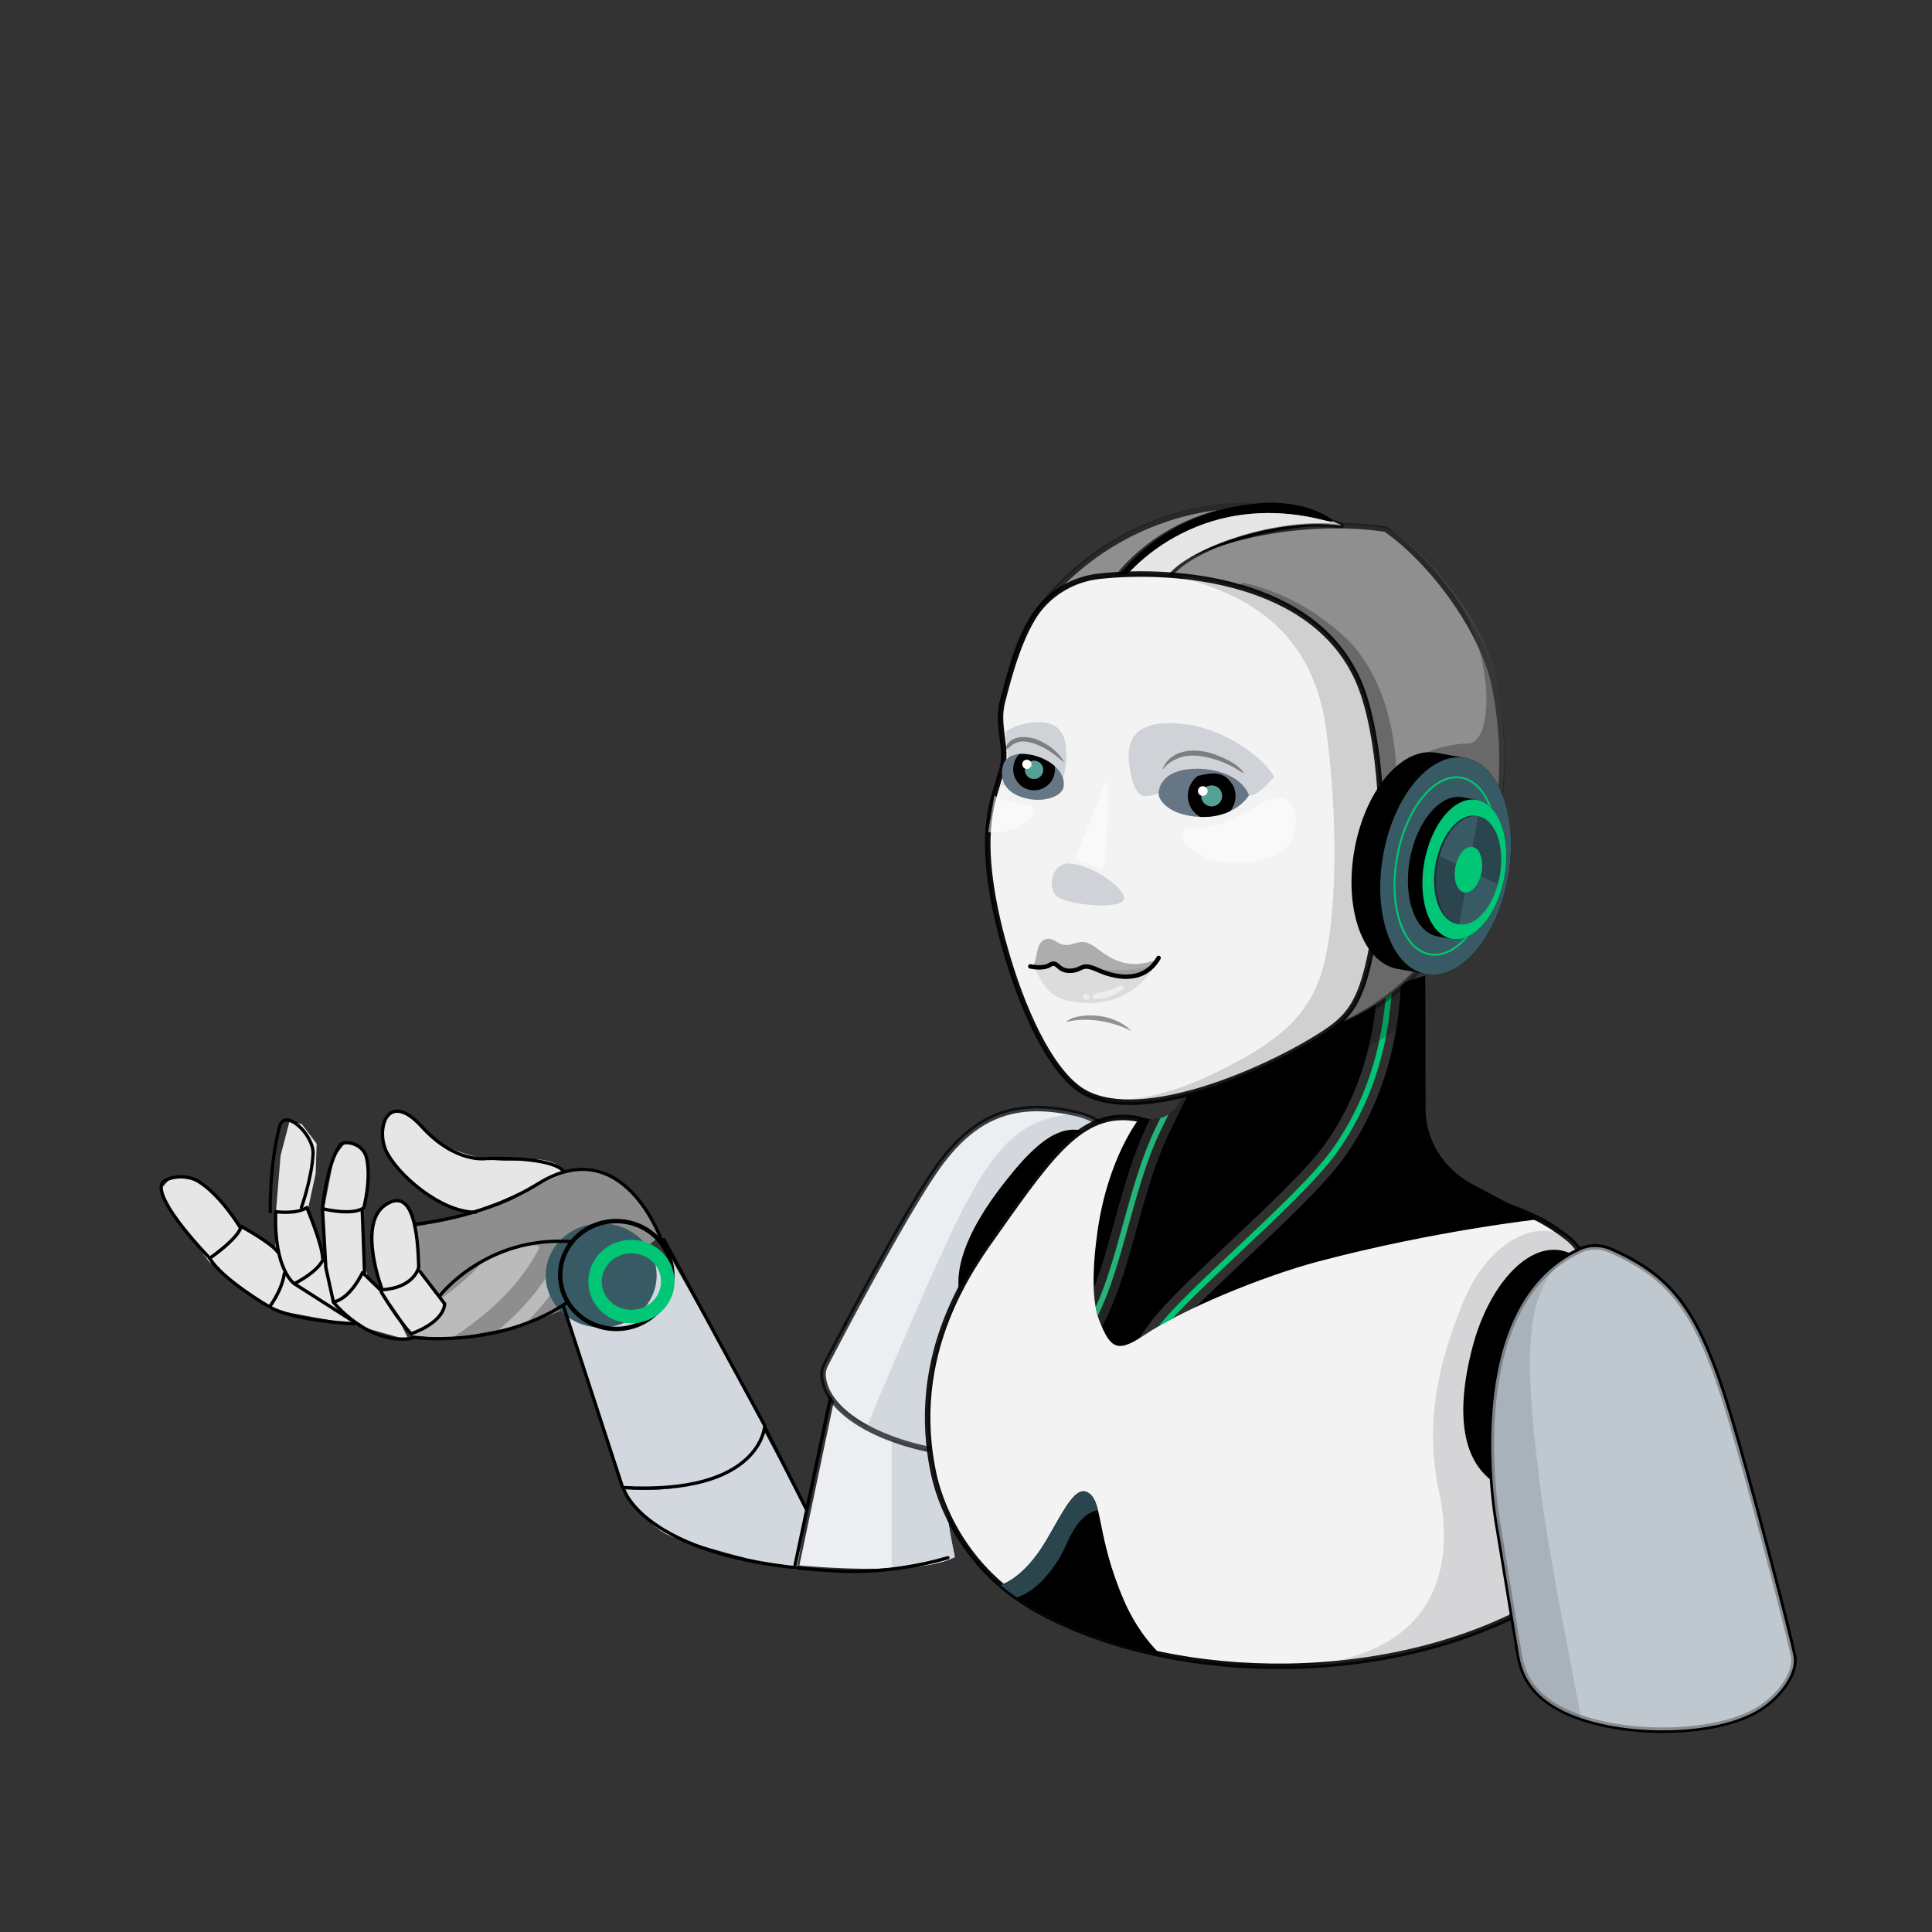 <?xml version="1.0" encoding="UTF-8" standalone="no"?> <svg xmlns="http://www.w3.org/2000/svg" xmlns:xlink="http://www.w3.org/1999/xlink" xmlns:serif="http://www.serif.com/" width="100%" height="100%" viewBox="0 0 350 350" version="1.1" xml:space="preserve" style="fill-rule:evenodd;clip-rule:evenodd;stroke-linecap:round;stroke-linejoin:round;stroke-miterlimit:1.5;"><rect x="0" y="0" width="350" height="350" fill="#333333" stroke="none"/> <g transform="matrix(1,0,0,1,-6598.34,-2844.98)"> <g id="Монтажная-область15" serif:id="Монтажная область15" transform="matrix(1,0,0,1,-2190.66,2844.98)"> <rect x="8789" y="0" width="350" height="350" style="fill:none;"></rect> <g transform="matrix(1,0,0,1,2190.66,-2844.98)"> <path d="M6700.38,3081.75L6711.16,3114.56C6711.16,3114.56 6723.89,3115.67 6728.82,3112.49C6733.75,3109.31 6734.86,3108.65 6735.65,3107.2C6736.43,3105.74 6737.12,3103.3 6737.12,3103.3L6719.77,3072.69" style="fill:rgb(211,216,222);"></path> </g> <g transform="matrix(1,0,0,1,2190.66,-2844.98)"> <path d="M6673.68,3067.17C6673.68,3067.17 6687.86,3064.83 6692.64,3061.39C6697.43,3057.96 6708.61,3049.32 6718.02,3068.82L6702.47,3081.34L6693.99,3084.9L6679.79,3087.58L6672.72,3086.84C6672.72,3086.84 6678.82,3084.02 6678.86,3081.84C6678.91,3079.66 6674.37,3075.36 6674.37,3075.36L6673.68,3067.17Z" style="fill:rgb(142,142,142);"></path> <clipPath id="_clip1"> <path d="M6673.68,3067.17C6673.68,3067.17 6687.86,3064.83 6692.64,3061.39C6697.43,3057.96 6708.61,3049.32 6718.02,3068.82L6702.47,3081.34L6693.99,3084.9L6679.79,3087.58L6672.72,3086.84C6672.72,3086.84 6678.82,3084.02 6678.86,3081.84C6678.91,3079.66 6674.37,3075.36 6674.37,3075.36L6673.68,3067.17Z"></path> </clipPath> <g clip-path="url(#_clip1)"> <g transform="matrix(0.995,-0.101,0.101,0.995,-274.389,693.009)"> <path d="M6681.14,3088.67C6681.14,3088.67 6694.34,3082.21 6700.11,3070.93C6700.41,3070.33 6697.51,3070.63 6697.28,3071.02C6691.58,3080.88 6680.07,3086.48 6680.07,3086.48C6679.47,3086.77 6679.22,3087.5 6679.51,3088.11C6679.81,3088.71 6680.54,3088.97 6681.14,3088.67Z" style="fill:white;fill-opacity:0.4;"></path> </g> <g transform="matrix(1,0,0,1,-5.827,-1.244)"> <path d="M6682.11,3090.79C6682.11,3090.79 6695.64,3084.42 6701.77,3072.45C6702.66,3070.71 6693.31,3072.8 6692.02,3074.34C6686.51,3080.92 6679.1,3084.36 6679.1,3084.36C6677.33,3085.19 6676.56,3087.3 6677.39,3089.08C6678.22,3090.85 6680.34,3091.62 6682.11,3090.79Z" style="fill:white;fill-opacity:0.4;"></path> </g> </g> </g> <g transform="matrix(1.066,0,0,1,1744.49,-2849.32)"> <circle cx="6710.52" cy="3080.38" r="9.428" style="fill:rgb(55,90,100);"></circle> </g> <g transform="matrix(1,0,0,1,2190.66,-2844.98)"> <path d="M6683.51,3065.01C6683.51,3065.01 6669,3060.34 6667.91,3051.62C6667.91,3051.62 6667.37,3045.47 6670.91,3046.19C6674.45,3046.91 6675.56,3051.16 6678.47,3052.4C6681.38,3053.64 6686.68,3055.89 6692.98,3055.11C6699.29,3054.34 6700.81,3057.39 6700.81,3057.39L6683.51,3065.01Z" style="fill:rgb(230,230,230);"></path> </g> <g transform="matrix(1,0,0,1,2190.66,-2844.98)"> <path d="M6673.04,3086.87C6673.04,3086.87 6679.11,3084.52 6679.12,3081.27L6674.27,3075.03C6674.27,3075.03 6674.3,3061.34 6670.24,3062.45C6670.24,3062.45 6665.32,3063.28 6665.63,3068.78C6665.95,3074.28 6667.61,3078.92 6667.61,3078.92L6673.04,3086.87Z" style="fill:rgb(230,230,230);"></path> </g> <g transform="matrix(1,0,0,1,2190.66,-2844.98)"> <path d="M6672.43,3087.77L6662.04,3084.86L6647.11,3082.13L6636.28,3073.6L6630.36,3065.91L6627.47,3060.39L6629.29,3058.35L6633.71,3058.61L6637.84,3061.66L6642.18,3067.48L6648.23,3071.17L6648.35,3064.32L6649.17,3054.32L6650.8,3048.09L6653,3048.61L6655.71,3052.19L6655.52,3057.62L6654.14,3063.96L6657.07,3072L6656.98,3064.29L6658.83,3054.68L6660.99,3051.87L6664.28,3053.21L6665.21,3057.03L6664.3,3064.15L6664.27,3073.48L6665.01,3076.47L6668.96,3080.85L6672.43,3087.77Z" style="fill:rgb(230,230,230);"></path> </g> <g transform="matrix(1,0,0,1,2190.66,-2844.98)"> <path d="M6711.37,3114.71C6711.37,3114.71 6731.68,3117.16 6736.78,3104.29L6744.57,3118.84L6742.65,3129.37C6742.65,3129.37 6734.59,3127.92 6720.54,3123.53C6715.46,3121.94 6711.37,3114.71 6711.37,3114.71Z" style="fill:rgb(211,216,222);"></path> </g> <g transform="matrix(1,0,0,1,2191.5,-2845.28)"> <path d="M6751.53,3085.02L6742.31,3128.87C6742.31,3128.87 6763.64,3130.98 6770.47,3127.35C6770.47,3127.35 6767.72,3114.48 6768.41,3109.74C6769.1,3105.01 6768.82,3094.39 6768.82,3094.39L6751.53,3085.02Z" style="fill:rgb(236,238,241);"></path> <clipPath id="_clip2"> <path d="M6751.53,3085.02L6742.31,3128.87C6742.31,3128.87 6763.64,3130.98 6770.47,3127.35C6770.47,3127.35 6767.72,3114.48 6768.41,3109.74C6769.1,3105.01 6768.82,3094.39 6768.82,3094.39L6751.53,3085.02Z"></path> </clipPath> <g clip-path="url(#_clip2)"> <rect x="6759.04" y="3080.31" width="19.745" height="57.664" style="fill:rgb(211,216,222);"></rect> </g> </g> <g> <g transform="matrix(1,0,0,1,2190.66,-2844.98)"> <ellipse cx="6709.98" cy="3075.96" rx="10.15" ry="9.767" style="fill:none;stroke:black;stroke-width:0.8px;"></ellipse> </g> <g transform="matrix(0.649,0,0,0.649,4548.61,-1764.13)"> <ellipse cx="6709.98" cy="3075.96" rx="10.15" ry="9.767" style="fill:none;stroke:rgb(0,198,117);stroke-width:3.76px;"></ellipse> </g> <g transform="matrix(1,0,0,1,2190.66,-2844.98)"> <path d="M6667.58,3078.63C6667.58,3078.63 6663,3066.75 6668.14,3063.27C6673.28,3059.79 6674.04,3068.65 6674.2,3074.55C6674.2,3074.55 6673.44,3078.27 6667.58,3078.63Z" style="fill:none;stroke:black;stroke-width:0.6px;"></path> </g> <g transform="matrix(1,0,0,1,2190.66,-2844.98)"> <path d="M6672.83,3086.6C6672.83,3086.6 6678.63,3084.71 6678.9,3081.18L6674.43,3075.33" style="fill:none;stroke:black;stroke-width:0.6px;"></path> </g> <g transform="matrix(1,0,0,1,2190.66,-2844.98)"> <path d="M6667.43,3079.09C6667.43,3079.09 6670.66,3084.45 6672.83,3086.6" style="fill:none;stroke:black;stroke-width:0.6px;"></path> </g> <g transform="matrix(1,0,0,1,2190.66,-2844.98)"> <path d="M6678.06,3079.66C6678.06,3079.66 6686.42,3068.85 6701.77,3069.91" style="fill:none;stroke:black;stroke-width:0.6px;"></path> </g> <g transform="matrix(1,0,0,1,2190.66,-2844.98)"> <path d="M6673.55,3066.73C6673.55,3066.73 6685.57,3065.78 6695.82,3059.43C6711.29,3049.84 6718.18,3069.7 6718.18,3069.7" style="fill:none;stroke:black;stroke-width:0.6px;"></path> </g> <g transform="matrix(1,0,0,1,2190.66,-2844.98)"> <path d="M6673.07,3087.26C6673.07,3087.26 6688.47,3089.35 6700.86,3081.09" style="fill:none;stroke:black;stroke-width:0.6px;"></path> </g> <g transform="matrix(1,0,0,1,2190.66,-2844.98)"> <path d="M6667.38,3078.78L6664.02,3075.51C6664.02,3075.51 6661.81,3080.33 6658.71,3080.84C6658.71,3080.84 6664.85,3088.63 6672.89,3087.45" style="fill:none;stroke:black;stroke-width:0.6px;"></path> </g> <g transform="matrix(1,0,0,1,2190.66,-2844.98)"> <path d="M6658.71,3080.71L6657.37,3074.63L6656.75,3063.94C6656.75,3063.94 6661.61,3065.19 6663.95,3063.97L6664.38,3075.5" style="fill:none;stroke:black;stroke-width:0.6px;"></path> </g> <g transform="matrix(1,0,0,1,2190.66,-2844.98)"> <path d="M6656.75,3063.94C6656.75,3063.94 6657.44,3056.2 6659.89,3052.48C6660.58,3051.43 6664.11,3052.02 6664.74,3054.7C6665.66,3058.63 6664.22,3063.88 6664.22,3063.88" style="fill:none;stroke:black;stroke-width:0.6px;"></path> </g> <g transform="matrix(1,0,0,1,2190.66,-2844.98)"> <path d="M6663.57,3085.14L6651.65,3077.53C6651.65,3077.53 6655.73,3075.56 6656.85,3073.2" style="fill:none;stroke:black;stroke-width:0.6px;"></path> </g> <g transform="matrix(1,0,0,1,2190.66,-2844.98)"> <path d="M6651.65,3077.53C6651.65,3077.53 6647.89,3074.99 6648.29,3064.49C6648.29,3064.49 6652.03,3065.01 6653.92,3063.74C6653.92,3063.74 6656.73,3070.4 6656.78,3072.86" style="fill:none;stroke:black;stroke-width:0.6px;"></path> </g> <g transform="matrix(0.951,0,0,1,2515.44,-2844.98)"> <path d="M6648.29,3064.49C6648.29,3064.49 6648.07,3056.36 6650.04,3049.12C6651.03,3045.51 6656.62,3050.55 6656.44,3054.04C6656.19,3058.49 6654.22,3063.73 6654.22,3063.73" style="fill:none;stroke:black;stroke-width:0.61px;"></path> </g> <g transform="matrix(1,0,0,1,2190.66,-2844.98)"> <path d="M6662.58,3084.8C6662.58,3084.8 6651.76,3084.34 6647.15,3081.74C6647.15,3081.74 6649.36,3078.95 6649.85,3075.69" style="fill:none;stroke:black;stroke-width:0.6px;"></path> </g> <g transform="matrix(1,0,0,1,2190.66,-2844.98)"> <path d="M6647.15,3081.74C6647.15,3081.74 6638.47,3076.69 6636.34,3072.92C6636.34,3072.92 6641.62,3069.29 6642.02,3067.14C6642.02,3067.14 6647.55,3070.17 6648.64,3071.79" style="fill:none;stroke:black;stroke-width:0.6px;"></path> </g> <g transform="matrix(1,0,0,1,2190.66,-2844.98)"> <path d="M6636.34,3072.92C6636.34,3072.92 6626.23,3062.56 6627.69,3059.42C6628.22,3058.28 6631.83,3057.53 6634.2,3058.95C6638.34,3061.43 6641.93,3067.46 6641.93,3067.46" style="fill:none;stroke:black;stroke-width:0.6px;"></path> </g> <g transform="matrix(1,0,0,1,2190.66,-2844.98)"> <path d="M6700.43,3057.23C6700.43,3057.23 6699.56,3054.58 6686.46,3054.85C6686.46,3054.85 6680.9,3055.83 6674.77,3049.1C6668.65,3042.37 6666.42,3049.25 6668.24,3053.38C6670.07,3057.51 6678.04,3064.61 6684.51,3064.59" style="fill:none;stroke:black;stroke-width:0.6px;"></path> </g> <g transform="matrix(1,0,0,1,2190.66,-2844.98)"> <path d="M6718.61,3069.56L6736.89,3103.26C6736.89,3103.26 6736.33,3115.89 6711.13,3114.46L6700.46,3081.74" style="fill:none;stroke:black;stroke-width:0.6px;"></path> </g> <g transform="matrix(1,0,0,1,2190.66,-2844.98)"> <path d="M6751.63,3084.79L6742.38,3128.48" style="fill:none;stroke:black;stroke-width:0.6px;"></path> </g> <g transform="matrix(1,0,0,1,2190.66,-2844.98)"> <path d="M6737.03,3103.81L6744.44,3118.42" style="fill:none;stroke:black;stroke-width:0.6px;"></path> </g> <g transform="matrix(1,0,0,1,2190.66,-2844.98)"> <path d="M6711.37,3114.84C6711.37,3114.84 6715.37,3127.96 6750.13,3129.58C6750.13,3129.58 6759.23,3130.36 6770.06,3127.18" style="fill:none;stroke:black;stroke-width:0.6px;"></path> </g> </g> <g transform="matrix(-0.935,0,0,0.935,13835.4,29.41)"> <g transform="matrix(0.584,0,0,0.584,5237.72,196.593)"> <path d="M0,66.128C0.129,64.764 -0.177,63.396 -0.809,62.18C-5.179,53.774 -25.94,14.126 -37.123,-2.125C-49.666,-20.351 -63.581,-26.231 -85.145,-20.811C-113.063,-13.065 -101.999,31.67 -101.81,66.086C-101.81,80.596 -80.35,92.359 -53.877,92.359C-28.063,92.13 -1.413,81.053 0,66.128" style="fill:rgb(192,200,207);fill-rule:nonzero;"></path> </g> <g transform="matrix(0.584,0,0,0.584,4999.45,49.357)"> <g opacity="0.7"> <g transform="matrix(1,0,0,1,408.045,252.148)"> <path d="M0,66.128C0.129,64.764 -0.177,63.396 -0.809,62.18C-5.179,53.774 -25.94,14.126 -37.123,-2.125C-49.666,-20.351 -63.581,-26.231 -85.145,-20.811C-113.063,-13.065 -101.999,31.67 -101.81,66.086C-101.81,80.596 -80.35,92.359 -53.877,92.359C-28.063,92.13 -1.413,81.053 0,66.128" style="fill:white;fill-rule:nonzero;stroke:black;stroke-width:1.83px;stroke-linecap:butt;stroke-miterlimit:2;"></path> </g> </g> </g> <g transform="matrix(0.584,0,0,0.584,4999.45,49.357)"> <g opacity="0.2"> <g transform="matrix(1,0,0,1,363.26,309.805)"> <path d="M0,-43.766C-11.4,-66.527 -20.651,-78.468 -40.36,-78.468C-68.278,-70.722 -57.214,-25.986 -57.025,8.429C-57.025,22.94 -35.565,34.702 -9.092,34.702C5.313,34.574 19.975,31.068 30.368,25.401C22.259,5.955 7.887,-28.019 0,-43.766" style="fill:rgb(109,127,143);fill-rule:nonzero;"></path> </g> </g> </g> <g transform="matrix(0.584,0,0,0.584,5209.02,194.01)"> <path d="M0,51.262C8.496,41.72 3.81,25.906 -9.051,8.795C-24.709,-12.037 -33.271,-15.373 -45.13,-7.114C-49.049,-1.641 -52.122,3.954 -54.251,9.515C-55.559,19.279 -54.991,30.823 -54.198,42.581C-53.215,44.608 -52.024,46.57 -50.607,48.454C-36.927,66.635 -12.513,65.318 0,51.262" style="fill-rule:nonzero;"></path> </g> <g transform="matrix(0.584,0,0,0.584,5216.12,223.615)"> <path d="M0,53.464C9.486,11.994 -13.022,-17.472 -20.925,-28.668C-39.609,-55.137 -49.759,-69.083 -67.779,-65.524C-102.101,-55.959 -175.799,-44.523 -199.402,-32.894C-203.943,-30.657 -207.346,-28.168 -209.782,-26.293C-215.482,-21.904 -219.212,-13.248 -220.248,-7.058C-223.56,12.726 -225.338,30.067 -226.416,44.757C-226.61,46.382 -226.742,48.01 -226.742,49.638C-228.962,68.959 -224.232,81.089 -200.394,94.852C-152.717,122.378 -81.771,122.547 -35.979,98.519C-11.315,85.578 -3.523,64.736 0,53.464" style="fill:rgb(128,128,128);fill-rule:nonzero;"></path> </g> <g transform="matrix(0.584,0,0,0.584,4999.45,49.357)"> <g opacity="0.9"> <g transform="matrix(1,0,0,1,371.059,298.424)"> <path d="M0,53.464C9.486,11.994 -13.022,-17.472 -20.925,-28.668C-39.609,-55.137 -49.759,-69.083 -67.779,-65.524C-102.101,-55.959 -175.799,-44.523 -199.402,-32.894C-203.943,-30.657 -207.346,-28.168 -209.782,-26.293C-215.482,-21.904 -219.212,-13.248 -220.248,-7.058C-223.56,12.726 -225.338,30.067 -226.416,44.757C-226.61,46.382 -226.742,48.01 -226.742,49.638C-228.962,68.959 -224.232,81.089 -200.394,94.852C-152.717,122.378 -81.771,122.547 -35.979,98.519C-11.315,85.578 -2.671,64.445 0,53.464" style="fill:white;fill-rule:nonzero;stroke:black;stroke-width:1.83px;stroke-linecap:butt;stroke-miterlimit:2;"></path> </g> </g> </g> <g transform="matrix(0.584,0,0,0.584,4999.45,49.357)"> <g opacity="0.2"> <g transform="matrix(1,0,0,1,150.811,388.521)"> <path d="M0,-97.155C-3.311,-77.371 -5.09,-60.03 -6.168,-45.34C-6.362,-43.715 -6.494,-42.088 -6.494,-40.459C-8.714,-21.139 -3.984,-9.008 19.854,4.755C42.927,18.076 71.45,24.971 99.934,25.836C51.805,22.628 47.909,-9.093 52.886,-32.087C57.879,-55.15 52.821,-75.54 44.845,-94.968C36.869,-114.396 20.846,-122.991 10.467,-116.39C4.766,-112.001 1.036,-103.345 0,-97.155" style="fill:rgb(97,93,112);fill-rule:nonzero;"></path> </g> </g> </g> <g transform="matrix(0.584,0,0,0.584,5172.42,256.397)"> <path d="M0,55.925C14.045,52.995 27.266,48.468 38.868,42.379C44.203,39.581 48.904,36.397 53.001,33.018C46.533,30.575 41.248,24.156 37.346,17.368C31.494,7.188 27.979,0 23.992,2.302C18.837,5.278 21.324,16.554 12.02,38.111C9.992,42.81 6.296,49.738 0,55.925" style="fill-rule:nonzero;"></path> </g> <g transform="matrix(0.584,0,0,0.584,5194.23,267.897)"> <path d="M0,-2.326C-5.852,-12.506 -9.368,-19.694 -13.354,-17.392C-15.087,-16.392 -15.956,-14.449 -16.7,-11.498C-11.286,-10.771 -8.079,-4.493 -5.729,0.793C-3.343,6.162 3.017,15.348 10.3,17.368C12.185,16.061 13.974,14.71 15.654,13.324C9.187,10.882 3.902,4.462 0,-2.326" style="fill:rgb(43,69,78);fill-rule:nonzero;"></path> </g> <g transform="matrix(-0.553,0.188,0.188,0.553,5103.97,255.211)"> <path d="M-4.061,-76.71C-19.192,-80.479 -28.71,-60.402 -27.02,-37.145C-25.336,-13.982 -17.685,0.789 -4.061,3.342C16.007,7.103 37.836,-7.966 37.513,-32.649C37.238,-53.701 20.576,-69.327 -4.061,-76.71" style="fill-rule:nonzero;"></path> </g> <g transform="matrix(0.584,0,0,0.584,5090.96,304.468)"> <path d="M0,-160.528C-3.18,-161.979 -6.836,-161.824 -10.03,-160.402C-30.262,-151.388 -38.964,-140.353 -49.342,-105.856C-55.87,-84.156 -69.928,-30.555 -70.703,-25.324C-71.477,-20.094 -65.979,-11.909 -57.988,-7.453C-42.027,1.451 -8.16,0.863 8.47,-9.133C16.167,-13.76 19.418,-19.691 20.435,-26.305L27.219,-67.634C27.219,-67.634 41.699,-141.504 0,-160.528" style="fill:rgb(192,200,207);fill-rule:nonzero;stroke:black;stroke-width:1.83px;stroke-linecap:butt;stroke-miterlimit:2;"></path> </g> <g transform="matrix(0.584,0,0,0.584,4999.45,49.357)"> <g opacity="0.7"> <g transform="matrix(1,0,0,1,156.708,436.888)"> <path d="M0,-160.528C-3.18,-161.979 -6.836,-161.824 -10.03,-160.402C-30.262,-151.388 -38.964,-140.353 -49.342,-105.856C-55.87,-84.156 -69.928,-30.555 -70.703,-25.324C-71.477,-20.094 -65.979,-11.909 -57.988,-7.453C-42.027,1.451 -8.16,0.863 8.47,-9.133C16.167,-13.76 19.418,-19.691 20.435,-26.305L27.219,-67.634C27.219,-67.634 41.699,-141.504 0,-160.528" style="fill:rgb(192,200,207);fill-rule:nonzero;"></path> </g> </g> </g> <g transform="matrix(0.584,0,0,0.584,4999.45,49.357)"> <g opacity="0.2"> <g transform="matrix(1,0,0,1,162.12,431.648)"> <path d="M0,-152.32C14.826,-140.457 12.603,-113.2 7.795,-75.214C5.114,-54.04 -1.253,-23.141 -5.577,0C-2.386,-1.083 0.536,-2.379 3.058,-3.894C10.754,-8.521 14.005,-14.452 15.023,-21.067L21.807,-62.395C21.807,-62.395 34.981,-129.611 0,-152.32" style="fill:rgb(75,88,99);fill-rule:nonzero;"></path> </g> </g> </g> <g transform="matrix(0.584,0,0,0.584,5121.07,230.719)"> <path d="M0,-125.269L-0.107,-82.296C0.384,-71.46 -5.701,-61.247 -15.835,-55.9L-37.598,-44.417C-37.598,-44.417 -3.237,-40.644 35.296,-30.459C54.28,-25.442 80.862,-14.349 93.188,-6.008C102.066,0 104.454,-1.331 108.18,-10.933C110.471,-16.835 110.611,-27.156 108.747,-40.372C105.309,-64.748 95.009,-77.689 95.009,-77.689L92.729,-77.467C85.882,-76.8 80.007,-81.901 80.214,-88.334L80.578,-99.623L0,-125.269Z" style="fill-rule:nonzero;"></path> </g> <g transform="matrix(0.584,0,0,0.584,4999.45,49.357)"> <g opacity="0.2"> <g transform="matrix(1,0,0,1,303.452,187.881)"> <path d="M0,117.981L-4.389,111.976C-9.16,105.754 -19.257,96.245 -29.951,86.173C-42.786,74.086 -56.059,61.587 -62.018,53.215C-72.129,39.005 -77.904,21.95 -79.21,2.521L-87.132,0L-87.074,1.106C-85.936,22.796 -79.632,41.842 -68.337,57.713C-61.938,66.706 -48.386,79.468 -35.267,91.822C-29.35,97.396 -23.661,102.756 -19.02,107.411C-12.24,110.593 -6.262,113.811 -1.994,116.7C-1.284,117.18 -0.63,117.595 0,117.981" style="fill:rgb(128,128,128);fill-rule:nonzero;"></path> </g> </g> </g> <g transform="matrix(0.584,0,0,0.584,4999.45,49.357)"> <g opacity="0.1"> <g transform="matrix(1,0,0,1,303.452,187.881)"> <path d="M0,117.981L-4.389,111.976C-9.16,105.754 -19.257,96.245 -29.951,86.173C-42.786,74.086 -56.059,61.587 -62.018,53.215C-72.129,39.005 -77.904,21.95 -79.21,2.521L-87.132,0L-87.074,1.106C-85.936,22.796 -79.632,41.842 -68.337,57.713C-61.938,66.706 -48.386,79.468 -35.267,91.822C-29.35,97.396 -23.661,102.756 -19.02,107.411C-12.24,110.593 -6.262,113.811 -1.994,116.7C-1.284,117.18 -0.63,117.595 0,117.981" style="fill:white;fill-rule:nonzero;"></path> </g> </g> </g> <g transform="matrix(0.584,0,0,0.584,5157.98,174.483)"> <path d="M0,61.911C-12.941,49.725 -26.321,37.124 -32.448,28.515C-43.107,13.537 -49.076,-4.386 -50.263,-24.84L-52.178,-25.45C-51.071,-4.34 -44.976,14.16 -33.982,29.608C-27.748,38.368 -14.298,51.034 -1.291,63.283C7.268,71.344 15.475,79.077 20.659,84.836C22.279,85.689 23.812,86.532 25.243,87.361C20.618,81.33 10.567,71.862 0,61.911" style="fill:rgb(0,198,117);fill-rule:nonzero;"></path> </g> <g transform="matrix(0.584,0,0,0.584,4999.45,49.357)"> <g opacity="0.2"> <g transform="matrix(1,0,0,1,290.566,185.32)"> <path d="M0,43.396C-1.373,41.588 -2.158,39.356 -2.08,36.934L-1.716,25.645L-82.295,0L-82.332,15.155C-78.56,15.684 -75.774,15.686 -75.774,15.686C-75.774,15.686 -57.243,29.835 -32.544,37.476C-19.626,41.472 -8.515,43.066 0,43.396" style="fill-rule:nonzero;"></path> </g> </g> </g> <g transform="matrix(0.584,0,0,0.584,5184.53,184.447)"> <path d="M0,66.786C0.262,65.896 0.484,64.927 0.669,63.886C-2.958,56.03 -5.591,46.516 -8.357,36.511C-11.365,25.628 -14.477,14.375 -19.099,4.72C-19.684,3.497 -20.238,2.36 -20.768,1.28C-21.746,0.972 -22.659,0.533 -23.499,0C-22.673,1.672 -21.777,3.488 -20.799,5.533C-16.248,15.038 -13.159,26.209 -10.172,37.012C-7.133,48.007 -4.24,58.395 0,66.786" style="fill:rgb(0,198,117);fill-rule:nonzero;"></path> </g> <g transform="matrix(0.584,0,0,0.584,4999.45,49.357)"> <g opacity="0.2"> <g transform="matrix(1,0,0,1,311.432,258.028)"> <path d="M0,9.046C-3.042,-1.959 -6.188,-13.34 -10.924,-23.23C-11.191,-23.788 -11.45,-24.323 -11.705,-24.848C-17.043,-24.878 -21.551,-28.392 -22.673,-33.144L-25.25,-34.78L-20.606,-25.381C-19.785,-23.719 -18.895,-21.913 -17.922,-19.88C-13.483,-10.609 -10.429,0.434 -7.477,11.112C-4.546,21.717 -1.514,32.683 2.904,41.429L4.116,43.826C4.411,43.143 4.71,42.424 5.019,41.628C6.052,38.964 6.644,35.393 6.816,31.069C4.273,24.46 2.18,16.936 0,9.046" style="fill:rgb(128,128,128);fill-rule:nonzero;"></path> </g> </g> </g> <g transform="matrix(0.584,0,0,0.584,4999.45,49.357)"> <g opacity="0.1"> <g transform="matrix(1,0,0,1,311.432,258.028)"> <path d="M0,9.046C-3.042,-1.959 -6.188,-13.34 -10.924,-23.23C-11.191,-23.788 -11.45,-24.323 -11.705,-24.848C-17.043,-24.878 -21.551,-28.392 -22.673,-33.144L-25.25,-34.78L-20.606,-25.381C-19.785,-23.719 -18.895,-21.913 -17.922,-19.88C-13.483,-10.609 -10.429,0.434 -7.477,11.112C-4.546,21.717 -1.514,32.683 2.904,41.429L4.116,43.826C4.411,43.143 4.71,42.424 5.019,41.628C6.052,38.964 6.644,35.393 6.816,31.069C4.273,24.46 2.18,16.936 0,9.046" style="fill:rgb(128,128,128);fill-rule:nonzero;"></path> </g> </g> </g> <g transform="matrix(0.584,0,0,0.584,5181.94,66.113)"> <path d="M0,27.562C0,27.562 -14.892,1.414 -51.938,-0.3C-73.812,-0.3 -83.126,10.856 -83.675,27.862L0,27.562Z" style="fill-rule:nonzero;"></path> </g> <g transform="matrix(0.584,0,0,0.584,4999.45,49.357)"> <g opacity="0.2"> <g transform="matrix(1,0,0,1,312.522,28.695)"> <path d="M0,27.562C0,27.562 -14.892,1.414 -51.938,-0.3C-73.812,-0.3 -83.126,10.856 -83.675,27.862L0,27.562Z" style="fill-rule:nonzero;"></path> </g> </g> </g> <g transform="matrix(0.584,0,0,0.584,5201.92,117.299)"> <path d="M0,3.513C-1.309,52.767 -34.626,91.631 -83.879,90.322C-84.021,90.322 -84.162,90.312 -84.313,90.312C-107.22,89.587 -128.414,78.142 -142.185,59.812C-159.206,37.168 -169.473,11.416 -162.474,-26.827C-158.97,-45.957 -142.798,-68.061 -127.304,-78.837C-104.367,-85.242 -62.777,-74.485 -54.629,-64.049L-34.211,-60.096C-34.211,-60.096 -49.103,-86.244 -86.149,-87.958C-83.823,-88.09 -81.477,-88.118 -79.122,-88.052C-51.684,-87.318 -27.467,-74.272 -11.633,-54.341C0.961,-38.488 0.584,-18.302 0,3.513" style="fill:rgb(68,68,68);fill-rule:nonzero;"></path> </g> <g transform="matrix(0.584,0,0,0.584,4999.88,49.914)"> <g opacity="0.4"> <g transform="matrix(1,0,0,1,346.733,116.353)"> <path d="M0,3.513C-1.309,52.767 -34.626,91.631 -83.879,90.322C-84.021,90.322 -84.162,90.312 -84.313,90.312C-107.22,89.587 -128.414,78.142 -142.185,59.812C-159.206,37.168 -169.473,11.416 -162.474,-26.827C-158.97,-45.957 -141.563,-69.364 -126.069,-80.14C-94.651,-84.841 -58.687,-74.551 -50.539,-64.115L-34.211,-60.096C-34.211,-60.096 -49.103,-86.244 -86.149,-87.958C-83.823,-88.09 -81.477,-88.118 -79.122,-88.052C-51.684,-87.318 -27.467,-74.272 -11.633,-54.341C0.961,-38.488 0.584,-18.302 0,3.513" style="fill:white;fill-rule:nonzero;stroke:black;stroke-width:1.83px;stroke-linecap:butt;stroke-miterlimit:2;"></path> </g> </g> </g> <g transform="matrix(0.584,0,0,0.584,4999.45,49.357)"> <g opacity="0.5"> <g transform="matrix(1,0,0,1,292.84,202.627)"> <path d="M0,-146.028L-22.083,-145.645C-22.638,-146.355 -23.278,-147.058 -23.985,-147.753C-37.883,-144.566 -47.952,-138.332 -56.763,-130.712C-69.97,-119.29 -74.967,-98.944 -74.967,-83.724C-78.179,-89.565 -89.602,-94.303 -98.836,-94.303C-108.041,-94.303 -108.198,-130.513 -88.583,-150.363C-98.721,-140.383 -105.906,-127.704 -108.581,-113.101C-115.58,-74.858 -105.313,-49.106 -88.292,-26.462C-74.521,-8.132 -53.327,3.313 -30.42,4.038C-30.269,4.038 -30.128,4.048 -29.986,4.048C-19.164,4.335 -9.113,2.682 0,-0.593L0,-146.028Z" style="fill:rgb(68,68,68);fill-rule:nonzero;"></path> </g> </g> </g> <g transform="matrix(0.584,0,0,0.584,4999.45,49.357)"> <g opacity="0.6"> <g transform="matrix(1,0,0,1,310.525,31.315)"> <path d="M0,24.98L-17.607,20.951C-24.907,11.597 -53.576,1.68 -74.364,4.666C-70.332,3.202 -75.303,4.589 -67.969,2.744C-54.327,-0.688 -39.911,-0.286 -26.83,4.885C-12.116,10.701 -3.578,20.205 0,24.98" style="fill:white;fill-rule:nonzero;stroke:black;stroke-width:1.83px;stroke-linecap:butt;stroke-miterlimit:2;"></path> </g> </g> </g> <g transform="matrix(0.584,0,0,0.584,5180.78,67.643)"> <path d="M0,24.98L-16.955,21.253C-24.255,11.899 -53.725,1.754 -74.513,4.74C-67.987,1.12 -75.303,4.589 -67.969,2.744C-54.327,-0.688 -39.911,-0.286 -26.83,4.885C-12.116,10.701 -3.578,20.205 0,24.98" style="fill:rgb(128,128,128);fill-rule:nonzero;"></path> </g> <g transform="matrix(0.584,0,0,0.584,4999.45,49.357)"> <g opacity="0.8"> <g transform="matrix(1,0,0,1,310.525,31.315)"> <path d="M0,24.98L-16.842,21.149C-24.142,11.795 -53.989,1.413 -74.777,4.399C-74.881,4.414 -75.303,4.589 -67.969,2.744C-54.327,-0.688 -39.911,-0.286 -26.83,4.885C-12.116,10.701 -3.578,20.205 0,24.98" style="fill:white;fill-rule:nonzero;"></path> </g> </g> </g> <g transform="matrix(0.584,0,0,0.584,5202.89,160.631)"> <path d="M0,-96.673C-2.234,-105.41 -5.07,-115.604 -9.797,-123.632C-14.489,-131.599 -22.795,-136.749 -31.986,-137.761C-57.156,-140.533 -103.616,-136.812 -118.183,-102.493C-125.627,-84.958 -127.451,-49.295 -124.016,-24.638C-120.18,2.897 -115.849,7.991 -105.431,14.608C-86.543,26.606 -46.603,43.86 -27.376,33.662C-17.396,28.368 -7.925,10.087 -1.434,-11.762C2.668,-25.569 6.232,-42.545 4.626,-56.202C3.847,-62.827 2.725,-65.418 0.36,-73.445C-1.892,-81.086 2.472,-88.132 0,-96.673" style="fill:rgb(128,128,128);fill-rule:nonzero;"></path> </g> <g transform="matrix(0.584,0,0,0.584,4999.45,49.357)"> <g opacity="0.9"> <g transform="matrix(1,0,0,1,348.394,190.562)"> <path d="M0,-96.673C-2.234,-105.41 -5.07,-115.604 -9.797,-123.632C-14.489,-131.599 -22.795,-136.749 -31.986,-137.761C-57.156,-140.533 -103.616,-136.812 -118.183,-102.493C-125.627,-84.958 -127.451,-49.295 -124.016,-24.638C-120.18,2.897 -115.849,7.991 -105.431,14.608C-86.543,26.606 -46.603,43.86 -27.376,33.662C-17.396,28.368 -7.925,10.087 -1.434,-11.762C2.668,-25.569 6.232,-42.545 4.626,-56.202C3.847,-62.827 2.725,-65.418 0.36,-73.445C-1.892,-81.086 2.472,-88.132 0,-96.673" style="fill:white;fill-rule:nonzero;stroke:black;stroke-width:1.83px;stroke-linecap:butt;stroke-miterlimit:2;"></path> </g> </g> </g> <g transform="matrix(-0.424,-0.033,-0.039,0.507,5325.06,66.688)"> <g opacity="0.61"> <g transform="matrix(1,0,0,1,267.662,100.36)"> <path d="M12.538,3.655C15.504,2.495 18.016,1.752 21.238,1.415C35.072,-0.033 38.609,5.452 38.945,10.631C39.281,15.811 37.336,25.4 33.762,25.367C30.17,25.333 30.893,24.445 24.294,23.773C21.335,23.329 14.804,23.535 8.686,24.288C8.131,24.356 11.702,19.548 12.15,14.291C12.528,9.866 11.526,4.051 12.538,3.655Z" style="fill:rgb(184,189,197);fill-rule:nonzero;"></path> </g> </g> </g> <g transform="matrix(0.584,0,0,0.584,4999.45,49.357)"> <g opacity="0.4"> <g transform="matrix(1,0,0,1,345.913,112.917)"> <path d="M0,-5.42C-0.662,-5.958 -1.45,-6.303 -2.276,-6.502C-4.252,-6.977 -6.78,-6.723 -8.632,-5.993C-12.292,-4.55 -15.488,-2.314 -17.703,1.279C-17.737,1.334 -17.721,1.557 -17.637,1.485C-14.553,-1.161 -12.111,-2.936 -8.801,-4.263C-7.1,-4.945 -5.08,-5.482 -3.237,-5.232C-2.27,-5.1 -1.405,-4.643 -0.591,-4.123C0.017,-3.734 0.437,-3.094 1.078,-2.774C1.222,-2.703 1.521,-2.725 1.55,-2.931C1.679,-3.844 0.655,-4.887 0,-5.42" style="fill-rule:nonzero;"></path> </g> </g> </g> <g transform="matrix(0.584,0,0,0.584,4999.45,49.357)"> <g opacity="0.61"> <g transform="matrix(1,0,0,1,267.662,100.36)"> <path d="M0,25.367C-2.88,25.367 -4.981,23.903 -9.324,18.978C-5.463,12.291 7.405,2.862 21.238,1.415C35.072,-0.033 38.609,5.452 38.945,10.631C39.281,15.811 37.336,25.4 33.762,25.367C30.17,25.333 30.893,24.445 24.294,23.773C19.791,23.098 5.463,24.387 0,25.367" style="fill:rgb(184,189,197);fill-rule:nonzero;"></path> </g> </g> </g> <g transform="matrix(0.584,0,0,0.584,4999.45,49.357)"> <g opacity="0.4"> <g transform="matrix(1,0,0,1,295.316,111.734)"> <path d="M0,4.876C-0.373,4.123 -0.669,3.377 -1.21,2.723C-1.811,1.996 -2.495,1.362 -3.274,0.831C-4.829,-0.227 -6.698,-0.808 -8.559,-1C-12.666,-1.423 -16.587,-0.314 -20.281,1.431C-22.79,2.615 -25.29,4.056 -26.922,6.299C-26.294,6.214 -25.748,5.845 -25.215,5.502C-22.269,3.601 -19.001,2.2 -15.595,1.371C-12.124,0.527 -8.609,0.062 -5.184,1.406C-4.33,1.741 -3.492,2.138 -2.722,2.638C-1.768,3.258 -0.771,4.053 -0.161,5.03C-0.065,5.184 0.059,4.995 0,4.876" style="fill-rule:nonzero;"></path> </g> </g> </g> <g transform="matrix(0.584,0,0,0.584,4999.45,49.357)"> <g opacity="0.61"> <g transform="matrix(1,0,0,1,326.061,163.06)"> <path d="M0,-14.953C-7.566,-14.332 -18.782,-6.585 -17.766,-3.042C-16.75,0.502 0.983,-1.217 4.378,-4.034C7.774,-6.851 6.124,-15.455 0,-14.953" style="fill:rgb(184,189,197);fill-rule:nonzero;"></path> </g> </g> </g> <g transform="matrix(0.584,0,0,0.584,5001.32,49.109)"> <g opacity="0.4"> <g transform="matrix(1,0,0,1,321.713,202.216)"> <path d="M0,-2.529C-6.432,-4.419 -14.832,-2.734 -19.125,1.89C-12.859,-1.383 -4.227,-2.875 2.568,-1.063C2.111,-1.557 0.923,-2.234 0,-2.529" style="fill-rule:nonzero;"></path> </g> </g> </g> <g transform="matrix(0.584,0,0,0.584,4999.45,49.357)"> <g opacity="0.2"> <g transform="matrix(1,0,0,1,314.11,57.39)"> <path d="M0,168.729C-11.256,170.202 -25.864,165.636 -39.575,158.505C-53.285,151.374 -66.344,143.601 -71.478,126.824C-76.612,110.047 -77.084,76.413 -72.975,46.282C-68.867,16.15 -50.377,2.454 -24.852,-4.158L-24.807,-4.663C-47.982,-2.336 -73.722,6.703 -83.899,30.678C-91.342,48.214 -93.167,83.877 -89.732,108.533C-85.895,136.068 -81.564,141.163 -71.147,147.78C-54.274,158.498 -20.613,173.392 0.086,169.183L0,168.729Z" style="fill:rgb(68,68,68);fill-rule:nonzero;"></path> </g> </g> </g> <g transform="matrix(0.584,0,0,0.584,4999.45,49.357)"> <g opacity="0.5"> <g transform="matrix(1,0,0,1,314.624,121.597)"> <path d="M0,25.806C0.105,26.628 0.327,27.604 1.106,27.885C1.606,28.066 2.157,27.88 2.655,27.694C4.693,26.937 6.731,26.179 8.769,25.421C9.056,25.314 9.362,25.193 9.532,24.938C9.802,24.532 9.614,23.992 9.42,23.545C6.366,16.518 3.582,9.491 0.803,2.365C0.377,1.273 -0.073,0.168 -0.815,-0.739C-2.059,-2.26 -0.476,22.069 0,25.806" style="fill:white;fill-rule:nonzero;"></path> </g> </g> </g> <g transform="matrix(0.584,0,0,0.584,4999.45,49.357)"> <g opacity="0.5"> <g transform="matrix(1,0,0,1,257.688,148.493)"> <path d="M0,-22.235C-1.098,-22.304 -2.233,-22.121 -3.439,-21.593C-4.092,-21.307 -4.544,-20.702 -4.91,-20.092C-7.087,-16.461 -6.978,-11.714 -5.024,-8.015C-2.6,-3.426 3.682,-1.471 8.48,-0.859C15.762,0.069 24.435,-0.762 29.672,-6.616C30.813,-7.891 32.439,-10.589 30.217,-11.685C29.629,-11.974 28.954,-12.016 28.301,-12.054C23.868,-12.311 19.882,-12.826 15.759,-14.565C12.162,-16.082 8.721,-18.174 5.456,-20.162C3.634,-21.271 1.871,-22.118 0,-22.235" style="fill:white;fill-rule:nonzero;"></path> </g> </g> </g> <g transform="matrix(0.584,0,0,0.584,5002.29,48.506)"> <g opacity="0.5"> <g transform="matrix(1,0,0,1,353.269,126.729)"> <path d="M-6.915,0.295C-7.392,0.568 -7.902,0.826 -8.451,1.072C-11.087,2.255 -13.943,2.911 -16.811,3.201C-17.553,3.276 -18.38,3.378 -19.022,3.711C-19.386,3.899 -19.691,4.161 -19.889,4.533C-20.494,5.671 -19.666,7.042 -18.742,7.941C-15.541,11.05 -9.614,13.135 -4.869,12.406" style="fill:white;fill-rule:nonzero;"></path> </g> </g> </g> <g transform="matrix(0.012,0.584,0.584,-0.012,5163.32,113.384)"> <path d="M15.547,-14.177C10.041,-12.081 6.423,-4.059 7.199,5.069C7.975,14.195 13.15,15.806 15.547,15.797C17.944,15.788 22.751,12.035 23.045,2.132C23.326,-7.319 18.327,-12.602 15.547,-14.177" style="fill:rgb(103,118,133);fill-rule:nonzero;"></path> <clipPath id="_clip3"> <path d="M15.547,-14.177C10.041,-12.081 6.423,-4.059 7.199,5.069C7.975,14.195 13.15,15.806 15.547,15.797C17.944,15.788 22.751,12.035 23.045,2.132C23.326,-7.319 18.327,-12.602 15.547,-14.177" clip-rule="nonzero"></path> </clipPath> <g clip-path="url(#_clip3)"> <g transform="matrix(0.034,1.712,1.712,-0.034,-344.962,-8842.37)"> <g transform="matrix(0.584,0,0,0.584,5170.64,109.107)"> <path d="M0,-1.439C0,-4.118 -1.277,-6.677 -3.313,-8.108C-6.459,-8.811 -8.628,-9.244 -10.753,-8.61C-12.51,-8.086 -13.742,-6.925 -15.077,-4.779C-15.551,-3.763 -15.824,-2.634 -15.824,-1.439C-15.824,2.931 -12.282,6.473 -7.912,6.473C-3.542,6.473 0,2.931 0,-1.439" style="fill-rule:nonzero;"></path> </g> <g transform="matrix(0,-0.584,-0.584,0,5166.02,106.23)"> <path d="M-3.458,-3.458C-5.368,-3.458 -6.916,-1.91 -6.916,-0C-6.916,1.91 -5.368,3.458 -3.458,3.458C-1.548,3.458 -0,1.91 -0,-0C-0,-1.91 -1.548,-3.458 -3.458,-3.458" style="fill:rgb(210,104,204);fill-rule:nonzero;"></path> </g> <g transform="matrix(0.584,0,0,0.584,5003.17,36.341)"> <g opacity="0.6"> <g transform="matrix(0,-1,-1,0,278.893,119.687)"> <path d="M-3.458,-3.458C-5.368,-3.458 -6.916,-1.91 -6.916,-0C-6.916,1.91 -5.368,3.458 -3.458,3.458C-1.548,3.458 -0,1.91 -0,-0C-0,-1.91 -1.548,-3.458 -3.458,-3.458" style="fill:rgb(0,198,117);fill-rule:nonzero;"></path> </g> </g> </g> <g transform="matrix(0,-0.584,-0.584,0,5167.75,106.369)"> <path d="M-1.61,-1.61C-2.499,-1.61 -3.22,-0.889 -3.22,0C-3.22,0.89 -2.499,1.61 -1.61,1.61C-0.721,1.61 0,0.89 0,0C0,-0.889 -0.721,-1.61 -1.61,-1.61" style="fill:white;fill-rule:nonzero;"></path> </g> </g> </g> </g> <g transform="matrix(0.583,0.027,0.027,-0.583,5197.77,123.37)"> <path d="M0.33,0.073C7.157,1.797 9.635,5.875 8.39,11.014C7.967,12.825 6.284,15.775 0.33,14.952C-5.107,14.201 -12.519,9.793 -11.576,3.756C-11.042,0.333 -4.94,-1.258 0.33,0.073" style="fill:rgb(103,118,133);fill-rule:nonzero;"></path> <clipPath id="_clip4"> <path d="M0.33,0.073C7.157,1.797 9.635,5.875 8.39,11.014C7.967,12.825 6.284,15.775 0.33,14.952C-5.107,14.201 -12.519,9.793 -11.576,3.756C-11.042,0.333 -4.94,-1.258 0.33,0.073" clip-rule="nonzero"></path> </clipPath> <g clip-path="url(#_clip4)"> <g transform="matrix(1.632,0.076,0.076,-1.632,-8496.09,-213.201)"> <g transform="matrix(0.584,0,0,0.584,5201.76,109.773)"> <path d="M0.205,-13.803C-2.219,-14.279 -5.654,-14.002 -7.698,-12.863C-9.388,-11.922 -10.383,-10.238 -10.602,-7.986C-10.625,-7.749 -10.638,-7.51 -10.638,-7.268C-10.638,-3.254 -7.384,0 -3.371,0C0.643,0 3.897,-3.254 3.897,-7.268C3.897,-10.064 2.52,-12.588 0.205,-13.803Z" style="fill-rule:nonzero;"></path> </g> <g transform="matrix(0,-0.584,-0.584,0,5199.79,103.76)"> <path d="M-3.177,-3.177C-4.932,-3.177 -6.355,-1.755 -6.355,-0C-6.355,1.755 -4.932,3.177 -3.177,3.177C-1.422,3.177 -0,1.755 -0,-0C-0,-1.755 -1.422,-3.177 -3.177,-3.177" style="fill:rgb(210,104,204);fill-rule:nonzero;"></path> </g> <g transform="matrix(0.584,0,0,0.584,5003.17,36.341)"> <g opacity="0.6"> <g transform="matrix(0,-1,-1,0,336.729,115.458)"> <path d="M-3.177,-3.177C-4.932,-3.177 -6.355,-1.755 -6.355,-0C-6.355,1.755 -4.932,3.177 -3.177,3.177C-1.422,3.177 -0,1.755 -0,-0C-0,-1.755 -1.422,-3.177 -3.177,-3.177" style="fill:rgb(0,198,117);fill-rule:nonzero;"></path> </g> </g> </g> <g transform="matrix(0,-0.584,-0.584,0,5201.26,103.546)"> <path d="M-1.611,-1.611C-2.5,-1.611 -3.221,-0.89 -3.221,-0C-3.221,0.889 -2.5,1.611 -1.611,1.611C-0.722,1.611 -0,0.889 -0,-0C-0,-0.89 -0.722,-1.611 -1.611,-1.611" style="fill:white;fill-rule:nonzero;"></path> </g> </g> </g> </g> <g transform="matrix(0.941,0.339,-0.339,0.941,350.562,-1729.93)"> <g transform="matrix(0.584,0,0,0.584,5105.31,155.823)"> <path d="M0,-58.238C-4.66,-55.547 -7.543,-49.777 -7.543,-41.565C-7.542,-25.142 3.988,-5.17 18.21,3.041C25.322,7.148 31.76,7.536 36.421,4.845C39.251,3.211 41.981,1.633 44.81,-0.001C49.471,-2.691 52.353,-8.463 52.353,-16.674C52.352,-33.098 40.822,-53.069 26.599,-61.281C19.487,-65.388 13.049,-65.774 8.389,-63.084C5.559,-61.45 2.83,-59.872 0,-58.238" style="fill-rule:nonzero;"></path> </g> <g transform="matrix(0.584,0,0,0.584,5115.95,122.87)"> <path d="M0,59.476C7.112,63.582 13.55,63.971 18.21,61.28C22.87,58.589 25.753,52.818 25.753,44.606C25.752,28.182 14.222,8.211 -0.001,-0.001C-7.113,-4.106 -13.551,-4.495 -18.211,-1.804C-22.871,0.887 -25.754,6.657 -25.754,14.869C-25.753,31.293 -14.223,51.264 0,59.476" style="fill:rgb(55,90,100);fill-rule:nonzero;"></path> </g> <g transform="matrix(0.584,0,0,0.584,5116.33,125.984)"> <path d="M0,48.14C5.384,51.396 10.378,52.02 14.062,49.893C17.745,47.765 19.702,43.129 19.573,36.838C19.306,23.697 9.938,7.472 -1.309,0.669C-6.692,-2.587 -11.684,-3.21 -15.37,-1.084C-19.053,1.043 -21.01,5.68 -20.881,11.971C-20.613,25.112 -11.245,41.337 0,48.14M9.212,51.768C6.309,51.768 3.059,50.731 -0.328,48.683C-11.738,41.781 -21.243,25.318 -21.516,11.985C-21.649,5.451 -19.579,0.616 -15.687,-1.632C-11.793,-3.88 -6.569,-3.256 -0.98,0.126C10.431,7.029 19.936,23.492 20.208,36.825C20.342,43.358 18.271,48.194 14.378,50.442C12.844,51.328 11.101,51.768 9.212,51.768" style="fill:rgb(0,198,117);fill-rule:nonzero;"></path> </g> <g transform="matrix(0.584,0,0,0.584,5124.88,136.499)"> <path d="M0,16.704C0,6.14 -7.416,-6.705 -16.565,-11.987C-21.152,-14.636 -25.304,-14.879 -28.303,-13.131C-29.215,-12.6 -31.558,-11.261 -32.474,-10.737C-35.488,-9.013 -37.353,-5.296 -37.353,0.001C-37.353,10.565 -29.937,23.41 -20.788,28.692C-16.205,31.338 -12.057,31.583 -9.059,29.841C-8.143,29.309 -5.769,27.957 -4.844,27.421C-1.851,25.689 0,21.981 0,16.704" style="fill-rule:nonzero;"></path> </g> <g transform="matrix(0.584,0,0,0.584,4999.45,49.357)"> <g opacity="0.3"> <g transform="matrix(1,0,0,1,214.792,149.234)"> <path d="M0,16.704C0,6.14 -7.416,-6.705 -16.565,-11.987C-21.152,-14.636 -25.304,-14.879 -28.303,-13.131C-29.215,-12.6 -31.558,-11.261 -32.474,-10.737C-35.488,-9.013 -37.353,-5.296 -37.353,0.001C-37.353,10.565 -29.937,23.41 -20.788,28.692C-16.205,31.338 -12.057,31.583 -9.059,29.841C-8.143,29.309 -5.769,27.957 -4.844,27.421C-1.851,25.689 0,21.981 0,16.704" style="fill-rule:nonzero;"></path> </g> </g> </g> <g transform="matrix(-0.584,0,0,0.584,5112.74,153.253)"> <path d="M0,-38.255C-9.149,-32.973 -16.565,-20.128 -16.565,-9.564C-16.565,1 -9.149,5.282 0,0C9.148,-5.282 16.565,-18.128 16.565,-28.691C16.565,-39.255 9.148,-43.537 0,-38.255" style="fill:rgb(0,198,117);fill-rule:nonzero;"></path> </g> <g transform="matrix(-0.584,0,0,0.584,5112.36,150.99)"> <path d="M0,-29.69C-7.1,-25.591 -12.856,-15.621 -12.856,-7.423C-12.856,0.776 -7.1,4.099 0,-0.001C7.1,-4.1 12.856,-14.069 12.856,-22.268C12.856,-30.466 7.1,-33.789 0,-29.69" style="fill:rgb(26,46,53);fill-rule:nonzero;"></path> </g> <g transform="matrix(-0.413,0.413,0.413,0.413,5107.76,140.574)"> <path d="M-13.574,7.512L-2.828,7.512L-7.521,-10.036C-10.117,-9.351 -12.259,-6.943 -13.318,-2.991C-14.159,0.181 -14.2,3.859 -13.574,7.512" style="fill:rgb(55,90,100);fill-rule:nonzero;"></path> </g> <g transform="matrix(0.292,-0.506,-0.506,-0.292,5119.36,142.619)"> <path d="M-6.12,-3.889C-9.666,-5.939 -12.882,-6.133 -15.201,-4.783L-6.12,10.962L4.26,8.179C1.92,3.153 -1.859,-1.427 -6.12,-3.889" style="fill:rgb(43,69,78);fill-rule:nonzero;"></path> </g> <g transform="matrix(0.256,-0.525,-0.525,-0.256,5118.37,144.967)"> <path d="M-11.147,-3.457C-13.382,-1.957 -14.619,1.009 -14.337,5.099C-14.112,8.376 -12.941,11.863 -11.147,15.109L-0.991,11.617L-11.147,-3.457Z" style="fill:rgb(55,90,100);fill-rule:nonzero;"></path> </g> <g transform="matrix(-0.413,0.413,0.413,0.413,5103.94,141.107)"> <path d="M-8.091,11.489L2.649,11.489C1.694,6.023 -0.773,0.635 -4.246,-2.839C-7.149,-5.741 -10.2,-6.754 -12.795,-6.055L-8.091,11.489Z" style="fill:rgb(43,69,78);fill-rule:nonzero;"></path> </g> <g transform="matrix(-0.584,0,0,0.584,5112.03,146.06)"> <path d="M0,-12.506C-2.991,-10.779 -5.415,-6.58 -5.415,-3.126C-5.415,0.327 -2.991,1.727 0,0C2.991,-1.727 5.415,-5.926 5.415,-9.38C5.415,-12.833 2.991,-14.233 0,-12.506" style="fill:rgb(0,198,117);fill-rule:nonzero;"></path> </g> </g> </g> <g transform="matrix(0.872,0,0,0.872,3330.84,-2797.05)"> <g transform="matrix(-0.568,0,0,0.568,6662.78,3304.88)"> <g opacity="0.4"> <g transform="matrix(1,0,0,1,321.509,185.373)"> <path d="M0,-11.086C-4.073,-10.321 -5.795,-13.505 -10.227,-11.179C-14.658,-8.852 -21.242,-0.3 -34.766,-5.824C-25.091,7.193 -11.781,-3.862 -8.32,-3.036C-2.463,-1.637 -1.586,-1.837 2.755,-3.722C5.258,-4.808 7.697,-2.562 11.038,-3.375C9.353,-4.971 9.928,-10.817 7.277,-12.6C4.382,-14.547 2.114,-11.483 0,-11.086" style="fill:rgb(68,68,68);fill-rule:nonzero;"></path> </g> </g> </g> <g transform="matrix(-0.568,0,0,0.568,6662.78,3304.88)"> <g opacity="0.1"> <g transform="matrix(1,0,0,1,289.258,193.065)"> <path d="M-0.682,-11.099C11.85,-7.858 20.48,-10.402 24.01,-9.945C27.539,-9.489 30.665,-9.529 35.006,-11.414C37.508,-12.5 39.974,-9.988 43.289,-11.067C40.808,-8.88 40.338,0.212 28.618,2.094C10.35,5.028 1.312,-6.022 -1.593,-11.571" style="fill:rgb(6,6,7);fill-rule:nonzero;"></path> </g> </g> </g> <g transform="matrix(-0.568,0,0,0.568,6662.78,3304.88)"> <g opacity="0.5"> <g transform="matrix(1,0,0,1,309.249,191.615)"> <path d="M0,0.475C-0.06,0.461 -0.12,0.447 -0.181,0.433C-1.785,0.062 -3.162,-0.162 -4.737,-0.644C-5.516,-0.883 -6.549,-1.301 -7.291,-1.636C-7.933,-1.925 -8.619,-2.317 -9.337,-2.384C-9.981,-2.445 -10.259,-1.974 -9.94,-1.375C-9.759,-1.036 -9.435,-0.802 -9.122,-0.58C-7.69,0.436 -6.127,1.232 -4.461,1.759C-2.787,2.288 -0.93,2.71 0.571,2.47C1.084,2.388 1.669,1.906 1.386,1.307C1.131,0.769 0.53,0.596 0,0.475M4.251,0.791C3.792,0.648 3.27,0.769 2.921,1.099C2.769,1.243 2.65,1.46 2.596,1.691C2.536,1.95 2.557,2.226 2.706,2.435C3.051,2.92 4.146,2.873 4.53,2.469C4.996,1.979 4.964,1.014 4.251,0.791" style="fill:white;fill-rule:nonzero;"></path> </g> </g> </g> <g transform="matrix(1,0,0,1,-319.733,404.418)"> <path d="M6793.13,3003.98C6793.13,3003.98 6795.75,3004.6 6797.23,3003.66C6798.84,3002.65 6798.74,3005 6801.49,3004.89C6804.15,3004.78 6803.59,3003.1 6807.12,3004.7C6810.34,3006.15 6816.53,3007.85 6819.79,3002.22" style="fill:none;stroke:black;stroke-width:0.92px;"></path> </g> </g> </g> </g> </svg> 
